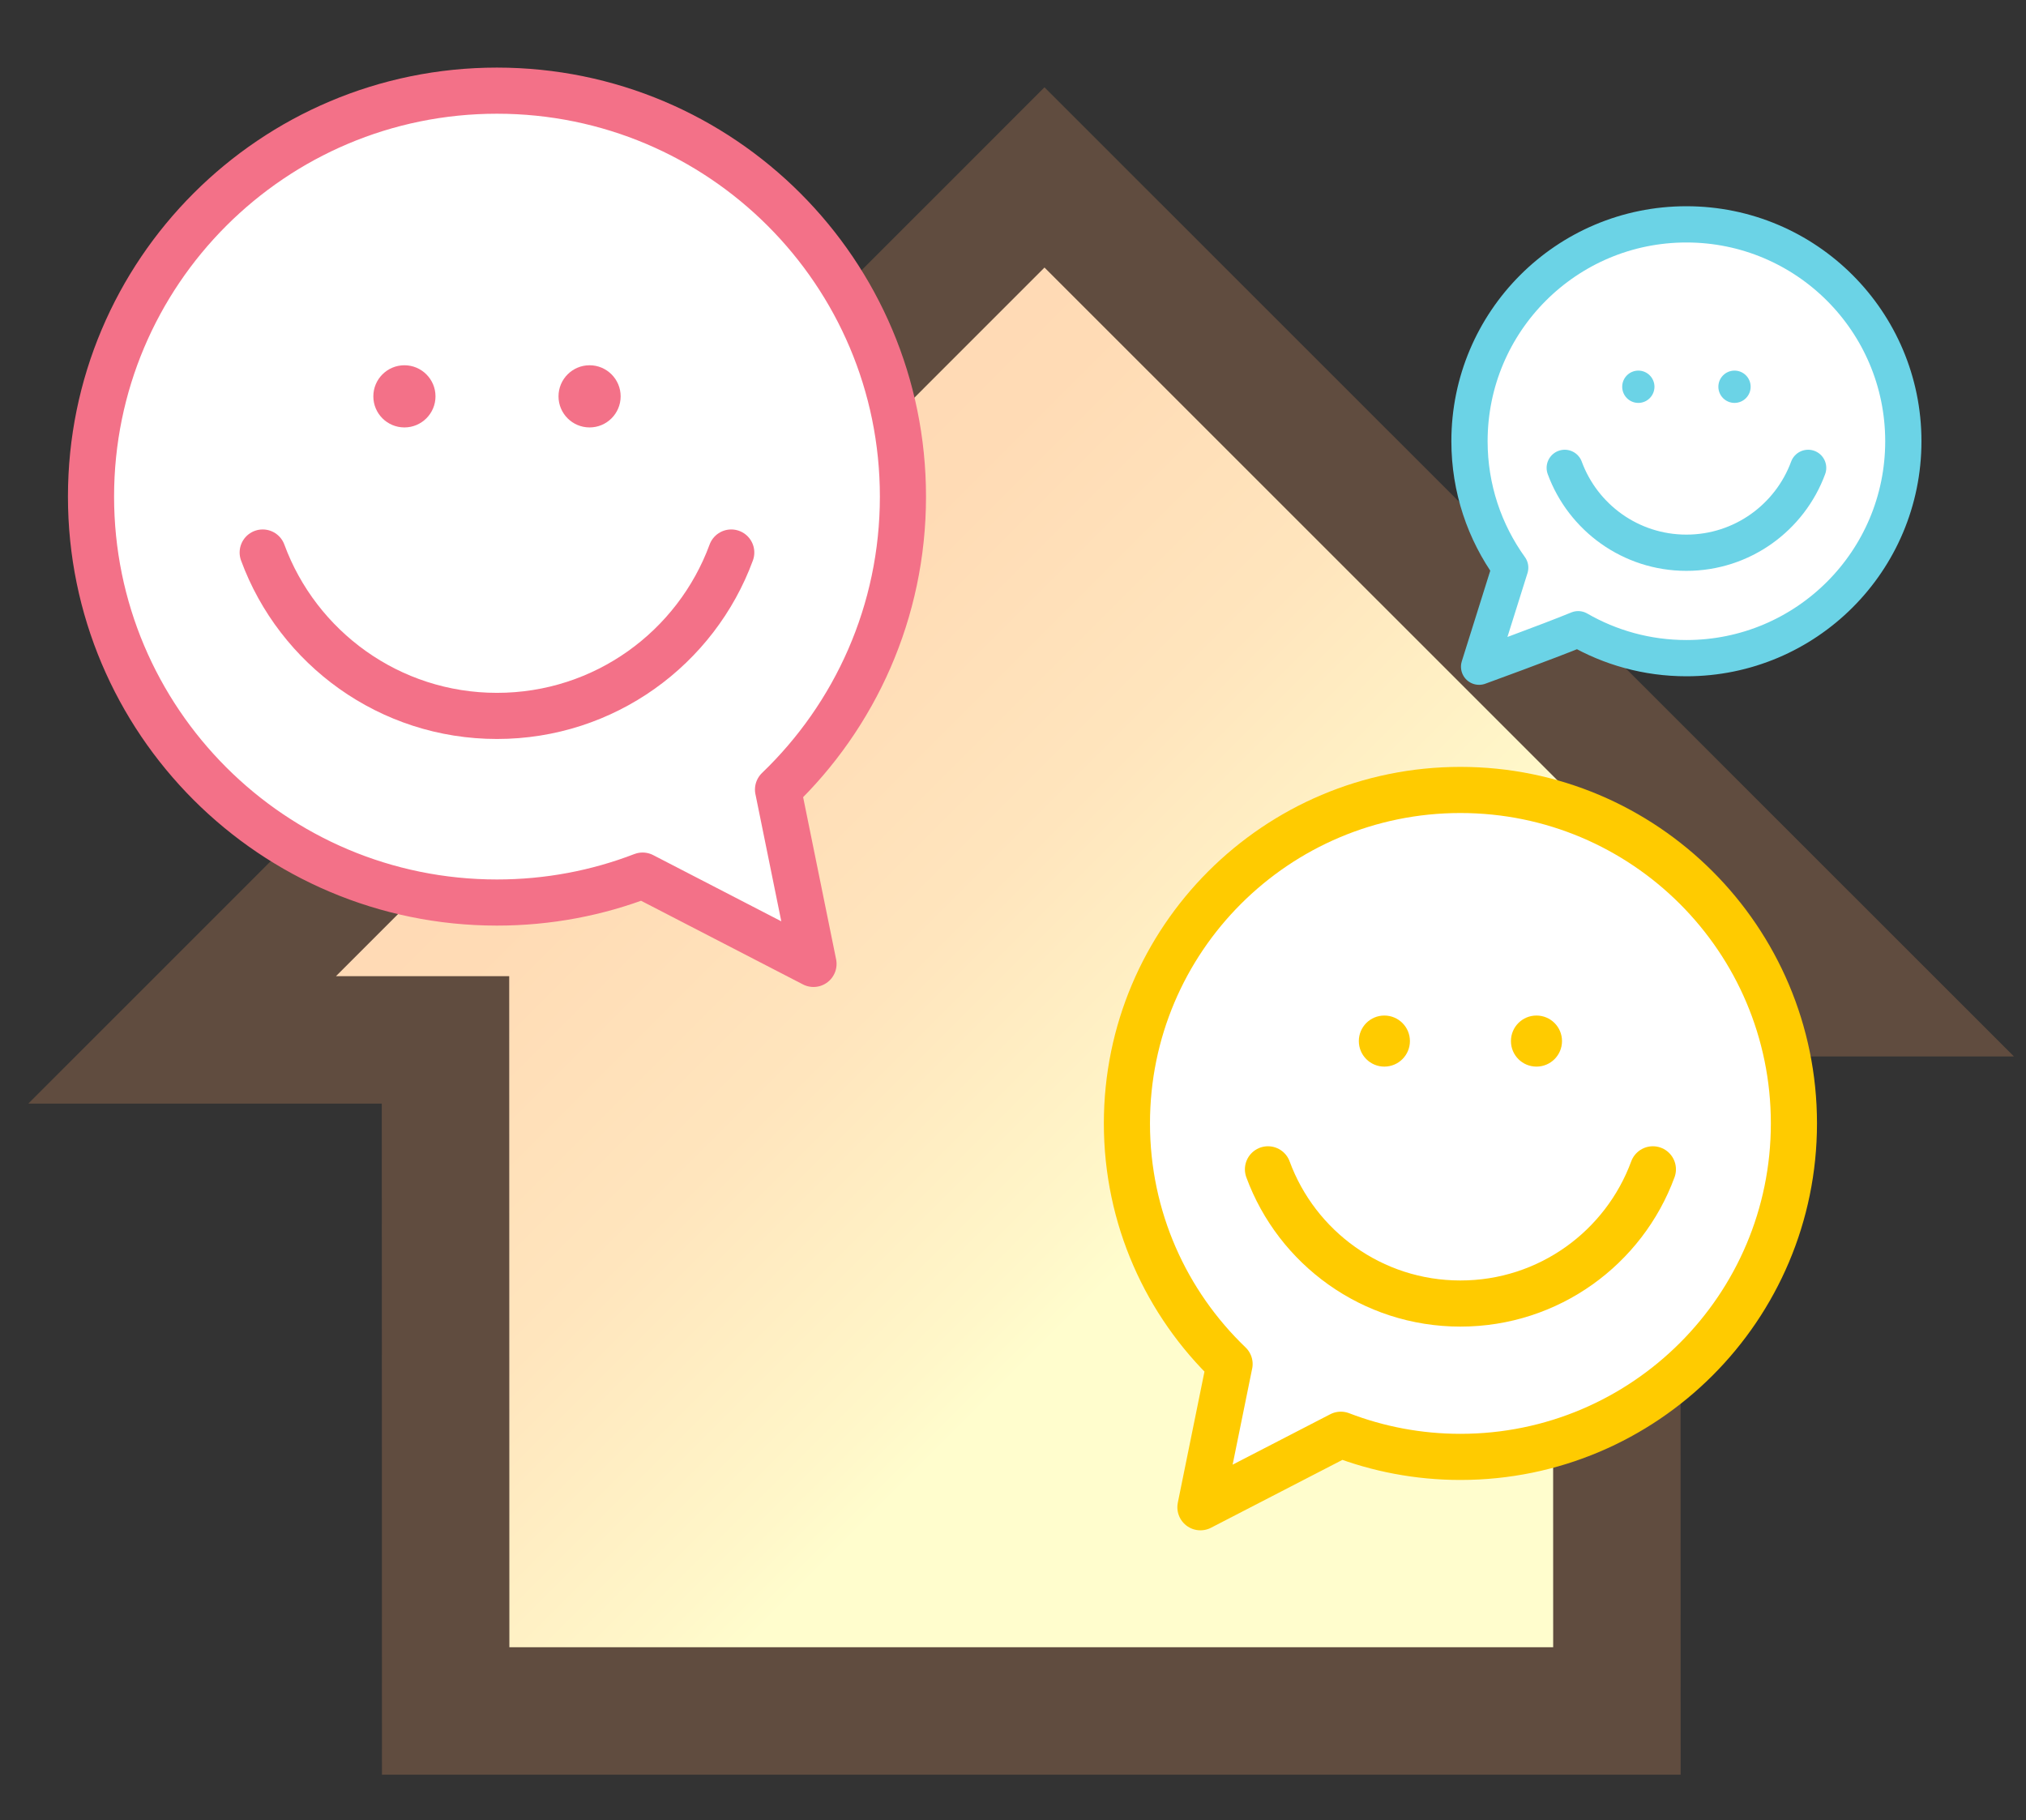 <?xml version="1.0" encoding="utf-8"?>
<!-- Generator: Adobe Illustrator 16.0.0, SVG Export Plug-In . SVG Version: 6.00 Build 0)  -->
<!DOCTYPE svg PUBLIC "-//W3C//DTD SVG 1.1//EN" "http://www.w3.org/Graphics/SVG/1.1/DTD/svg11.dtd">
<svg version="1.1" id="レイヤー_1" xmlns="http://www.w3.org/2000/svg" xmlns:xlink="http://www.w3.org/1999/xlink" x="0px"
	 y="0px" width="768px" height="690px" viewBox="0 0 768 690" enable-background="new 0 0 768 690" xml:space="preserve">
<rect x="0" y="0" width="768" height="690" fill="#333333" stroke="none"/>
<g>
	<linearGradient id="SVGID_1_" gradientUnits="userSpaceOnUse" x1="139.872" y1="215.345" x2="517.806" y2="593.279">
		<stop  offset="0" style="stop-color:#FFD7B3"/>
		<stop  offset="0.249" style="stop-color:#FFDBB5"/>
		<stop  offset="0.47" style="stop-color:#FFE5BD"/>
		<stop  offset="0.68" style="stop-color:#FFF7C9"/>
		<stop  offset="0.73" style="stop-color:#FFFDCD"/>
	</linearGradient>
	<polygon fill="url(#SVGID_1_)" stroke="#604C3F" stroke-width="48.315" stroke-miterlimit="10" points="168.939,648.63 
		168.877,394.23 69.042,394.23 395.936,67.264 705.099,376.354 612.868,376.354 612.928,648.63 	"/>
	<g>
		<g>
			<g>
				<g>
					<path fill="#FFFFFF" stroke="#F37188" stroke-width="17.488" stroke-linejoin="round" stroke-miterlimit="10" d="
						M294.935,299.326l-0.008,0.008c29.194-28.019,47.355-67.416,47.355-111.068c0-85.003-68.889-153.896-153.892-153.896
						C103.407,34.37,34.5,103.262,34.5,188.266c0,84.982,68.907,153.89,153.891,153.89c19.453,0,38.068-3.611,55.2-10.214
						l64.784,33.48L294.935,299.326z"/>
					
						<path fill="none" stroke="#F37188" stroke-width="17.488" stroke-linecap="round" stroke-linejoin="round" stroke-miterlimit="10" d="
						M99.581,209.463c13.294,36.153,48.048,61.944,88.81,61.944c40.781,0,75.516-25.791,88.803-61.944"/>
					<g>
						<path fill="#F37188" d="M165.085,150.259c0,6.509-5.289,11.781-11.78,11.781c-6.516,0-11.783-5.272-11.783-11.781
							c0-6.504,5.268-11.787,11.783-11.787C159.796,138.472,165.085,143.754,165.085,150.259z"/>
						<path fill="#F37188" d="M235.27,150.259c0,6.509-5.28,11.781-11.773,11.781c-6.512,0-11.78-5.272-11.78-11.781
							c0-6.504,5.268-11.787,11.78-11.787C229.989,138.472,235.27,143.754,235.27,150.259z"/>
					</g>
				</g>
				<g>
					<path fill="#FFFFFF" stroke="#FFCB00" stroke-width="17.488" stroke-linejoin="round" stroke-miterlimit="10" d="
						M466.086,517.112h0.012c-23.973-22.988-38.916-55.352-38.916-91.226c0-69.803,56.614-126.412,126.415-126.412
						c69.817,0,126.428,56.609,126.428,126.412c0,69.816-56.61,126.43-126.428,126.43c-15.976,0-31.247-2.988-45.324-8.4
						l-53.224,27.491L466.086,517.112z"/>
					
						<path fill="none" stroke="#FFCB00" stroke-width="17.488" stroke-linecap="round" stroke-linejoin="round" stroke-miterlimit="10" d="
						M626.559,443.297c-10.917,29.71-39.457,50.881-72.961,50.881c-33.489,0-62.032-21.171-72.945-50.881"/>
					<g>
						<path fill="#FFCB00" d="M572.754,394.681c0,5.349,4.325,9.677,9.679,9.677c5.349,0,9.68-4.329,9.68-9.677
							c0-5.36-4.331-9.686-9.68-9.686C577.08,384.995,572.754,389.321,572.754,394.681z"/>
						<path fill="#FFCB00" d="M515.094,394.681c0,5.349,4.331,9.677,9.676,9.677c5.34,0,9.691-4.329,9.691-9.677
							c0-5.36-4.352-9.686-9.691-9.686C519.425,384.995,515.094,389.321,515.094,394.681z"/>
					</g>
				</g>
				<g>
					<path fill="#FFFFFF" stroke="#6BD3E6" stroke-width="13.741" stroke-linejoin="round" stroke-miterlimit="10" d="
						M572.476,215.206c-9.699-13.477-15.433-30.027-15.433-47.926c0-45.401,36.808-82.225,82.229-82.225
						c45.42,0,82.229,36.824,82.229,82.225c0,45.42-36.808,82.229-82.229,82.229c-14.94,0-28.953-4.007-41.029-10.971
						c-11.509,4.74-37.559,14.212-37.559,14.212L572.476,215.206z"/>
					<g>
						
							<path fill="none" stroke="#6BD3E6" stroke-width="13.741" stroke-linecap="round" stroke-linejoin="round" stroke-miterlimit="10" d="
							M685.416,177.368c-6.92,18.781-24.965,32.176-46.144,32.176s-39.225-13.395-46.124-32.176"/>
						<g>
							<path fill="#6BD3E6" d="M651.386,146.618c0,3.383,2.744,6.126,6.12,6.126c3.383,0,6.114-2.743,6.114-6.126
								c0-3.376-2.73-6.12-6.114-6.12C654.13,140.498,651.386,143.242,651.386,146.618z"/>
							<path fill="#6BD3E6" d="M614.933,146.618c0,3.383,2.739,6.126,6.119,6.126c3.364,0,6.107-2.743,6.107-6.126
								c0-3.376-2.743-6.12-6.107-6.12C617.672,140.498,614.933,143.242,614.933,146.618z"/>
						</g>
					</g>
				</g>
			</g>
		</g>
	</g>
</g>
</svg>
